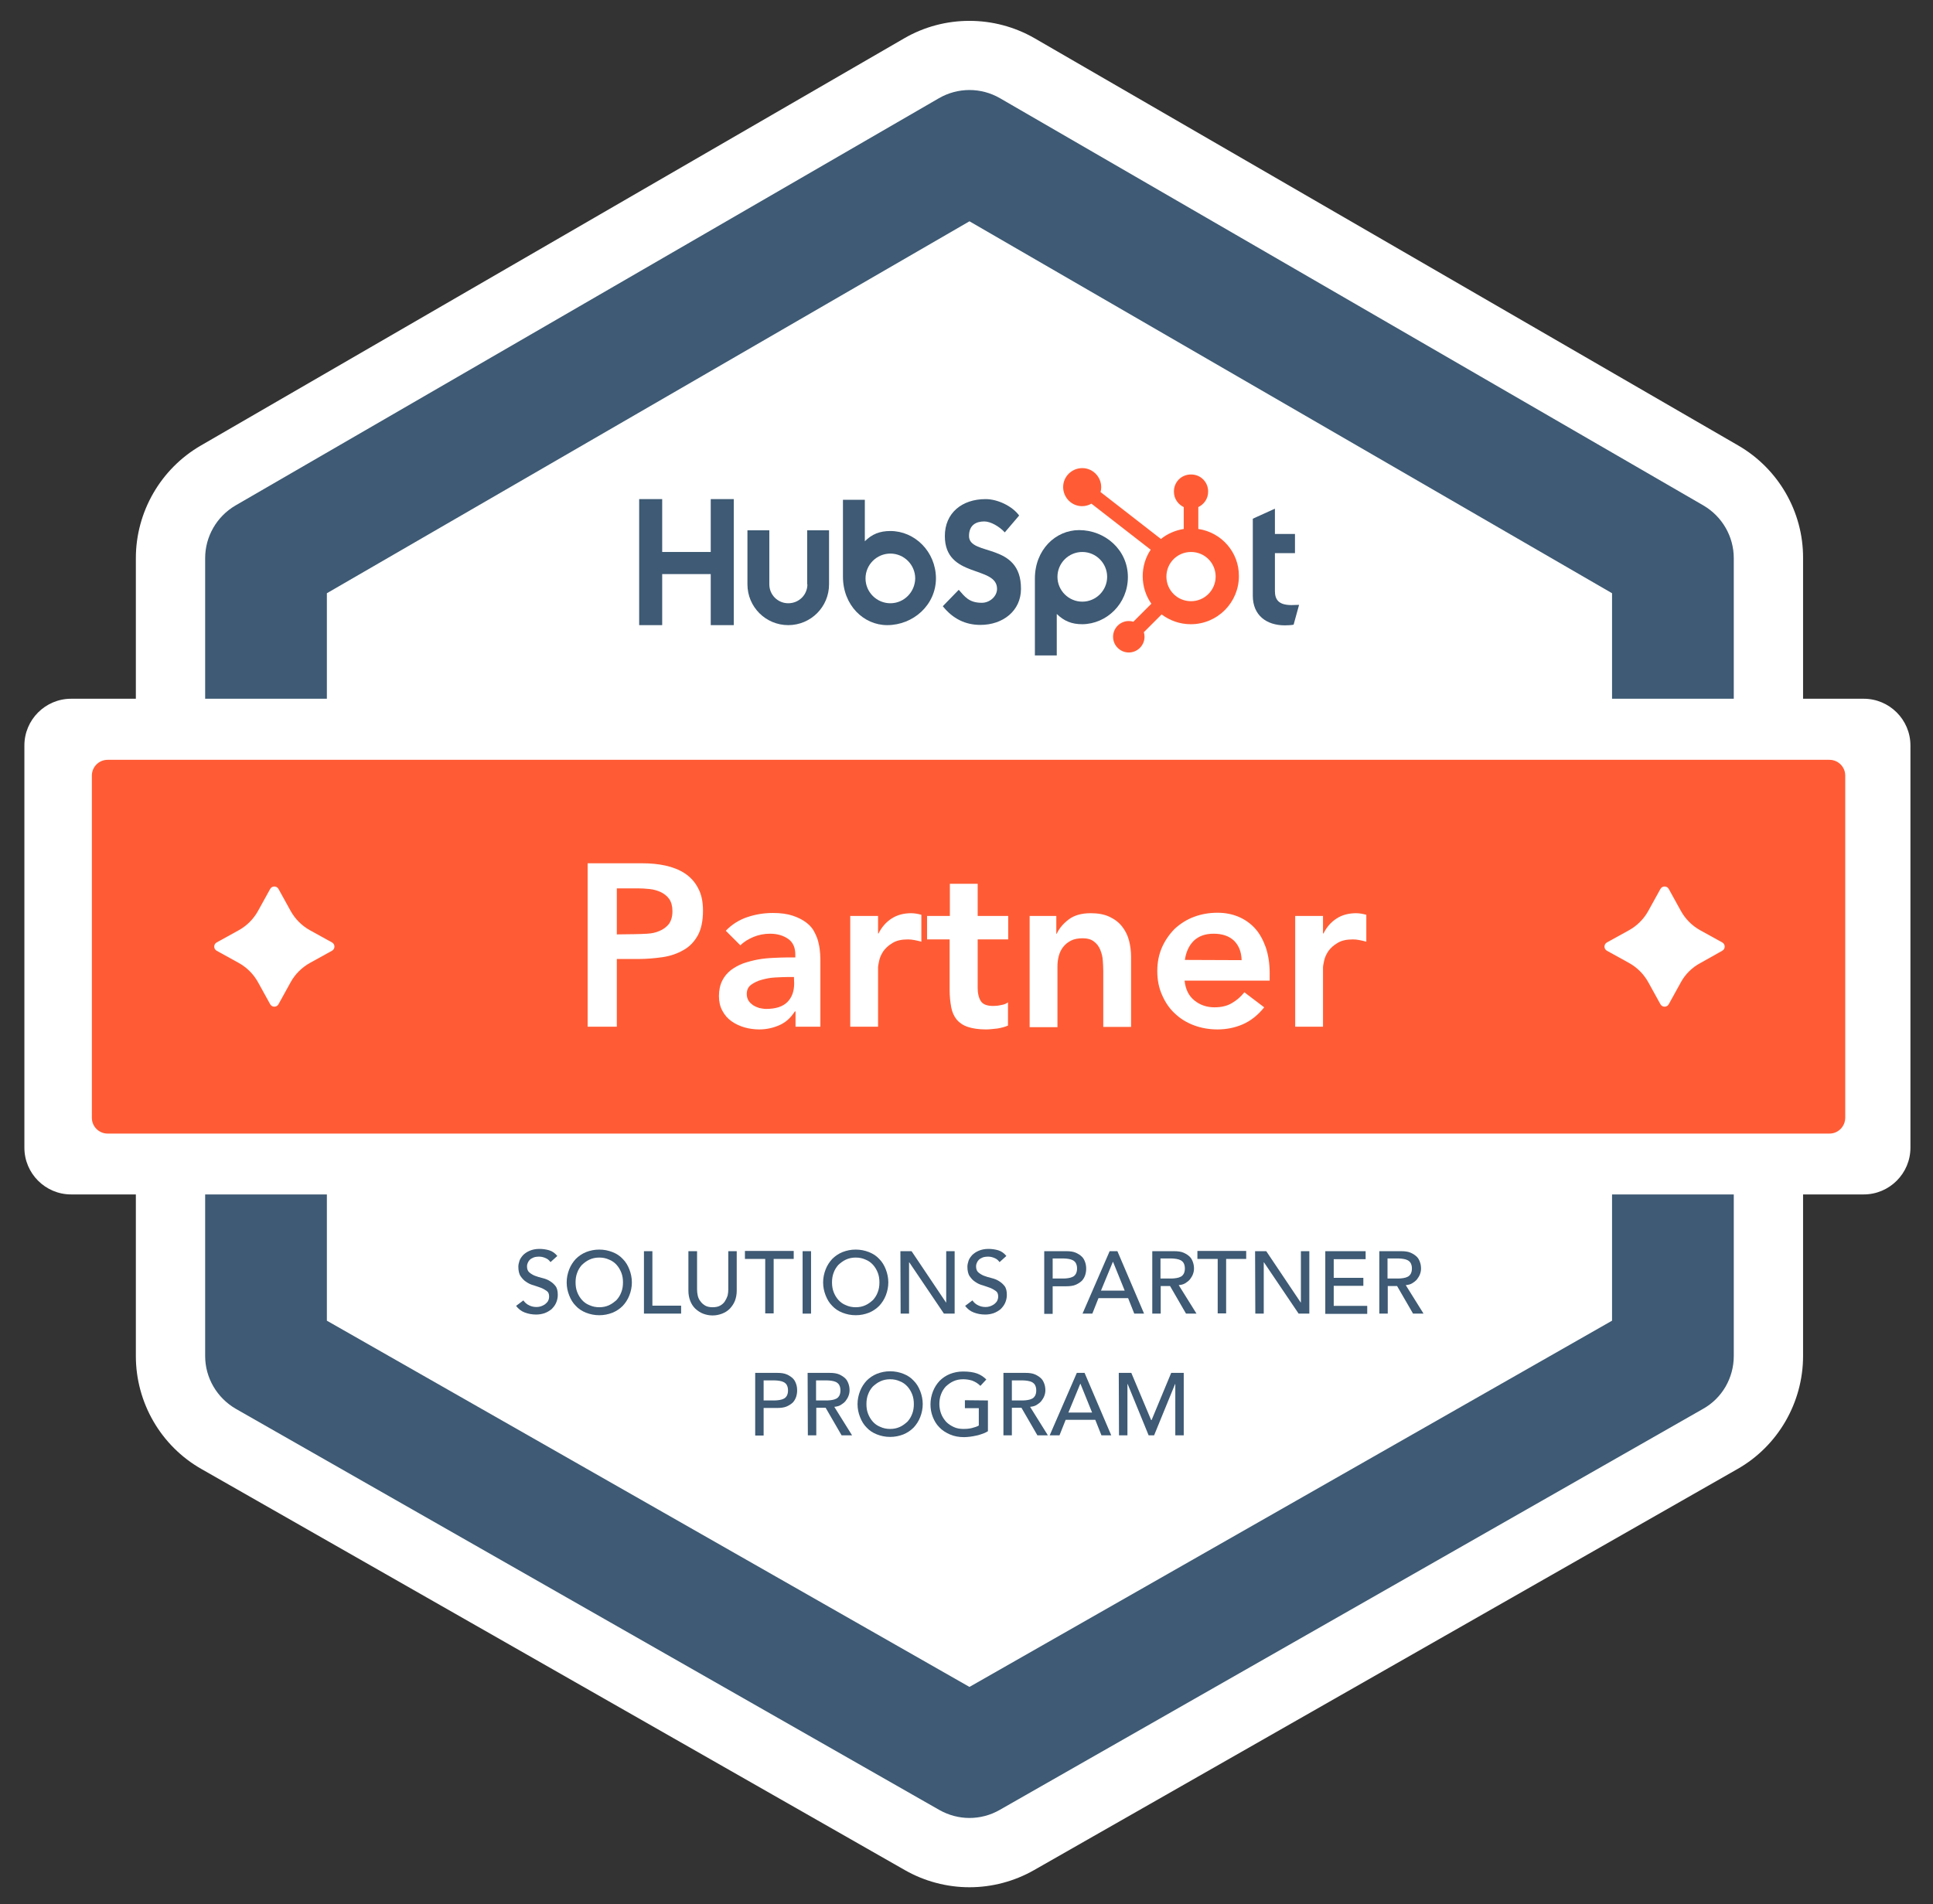 <svg xmlns="http://www.w3.org/2000/svg" xmlns:xlink="http://www.w3.org/1999/xlink" id="Layer_1" x="0px" y="0px" viewBox="0 0 848 835.6" style="enable-background:new 0 0 848 835.6;" xml:space="preserve"><rect x="0" y="0" width="848" height="835.6" fill="#333333" stroke="none"/><style type="text/css">	.st0{display:none;}	.st1{fill:#FFFFFF;}	.st2{fill:#3E5A74;}	.st3{fill:#FF5C35;}</style><g id="Layer_1_00000083048368549355698260000000971635399883968406_" class="st0"></g><g id="Outlined">	<g>		<path class="st1" d="M762.6,195.5L453.9,16.8c-17.7-10.2-39.6-10.2-57.2,0L88.1,195.5c-17.6,10.2-28.5,29.1-28.5,49.4V595   c0,20.5,11,39.5,28.8,49.6l308.6,176c8.6,4.9,18.4,7.5,28.3,7.5c9.9,0,19.7-2.6,28.3-7.5l308.6-176C780,634.5,791,615.4,791,595   V244.9C791.1,224.6,780.2,205.7,762.6,195.5z"></path>		<path class="st2" d="M425.3,797.7c-4.6,0-9.1-1.2-13.2-3.5l-308.6-176C95.2,613.4,90,604.6,90,595V244.9c0-9.5,5.1-18.3,13.3-23.1   L411.9,43.1c8.3-4.8,18.5-4.8,26.8,0l308.6,178.7c8.2,4.8,13.3,13.6,13.3,23.1V595c0,9.6-5.1,18.5-13.5,23.2l-308.6,176   C434.5,796.5,429.9,797.7,425.3,797.7z M143.4,579.5l281.9,160.7l281.9-160.7V260.3L425.3,97.1L143.4,260.3V579.5z M734,595   L734,595L734,595z"></path>		<path class="st1" d="M817.6,524.1H31.2c-11.3,0-20.5-9.2-20.5-20.5V327.1c0-11.3,9.2-20.5,20.5-20.5h786.4   c11.3,0,20.5,9.2,20.5,20.5v176.5C838.1,514.9,828.9,524.1,817.6,524.1z"></path>		<path class="st3" d="M802.6,497.4H47.2c-3.8,0-6.9-3.1-6.9-6.9V340.3c0-3.8,3.1-6.9,6.9-6.9h755.4c3.8,0,6.9,3.1,6.9,6.9v150.1   C809.5,494.3,806.4,497.4,802.6,497.4z"></path>		<g>			<path class="st1" d="M257.8,378.8h24.1c3.4,0,6.8,0.3,10,1s6,1.8,8.5,3.4c2.4,1.6,4.4,3.7,5.8,6.4c1.5,2.7,2.2,6,2.2,10    c0,4.5-0.8,8.2-2.3,10.9c-1.6,2.8-3.6,4.9-6.3,6.4c-2.6,1.5-5.7,2.6-9.2,3.1s-7.1,0.8-10.9,0.8h-9.1v29.7h-12.8L257.8,378.8    L257.8,378.8z M278.2,409.9c1.8,0,3.7-0.1,5.7-0.2c2-0.1,3.8-0.5,5.4-1.2c1.7-0.7,3-1.7,4.1-3c1-1.4,1.6-3.2,1.6-5.7    c0-2.2-0.5-4-1.4-5.3s-2.2-2.3-3.6-3c-1.5-0.7-3.1-1.2-5-1.4s-3.6-0.3-5.3-0.3h-9.1V410L278.2,409.9L278.2,409.9z"></path>			<path class="st1" d="M349,443.8h-0.3c-1.8,2.8-4,4.8-6.7,6s-5.7,1.9-8.9,1.9c-2.2,0-4.4-0.3-6.5-0.9c-2.1-0.6-4-1.5-5.7-2.7    s-3-2.7-4-4.6c-1-1.8-1.5-4-1.5-6.4c0-2.6,0.5-4.9,1.4-6.7c0.9-1.9,2.2-3.4,3.8-4.7c1.6-1.2,3.4-2.2,5.5-3    c2.1-0.7,4.3-1.3,6.5-1.7c2.3-0.4,4.5-0.6,6.8-0.7c2.3-0.1,4.5-0.2,6.5-0.2h3v-1.3c0-3-1-5.3-3.1-6.8s-4.8-2.3-8-2.3    c-2.6,0-5,0.5-7.2,1.4s-4.2,2.1-5.8,3.7l-6.4-6.4c2.7-2.8,5.9-4.8,9.5-6s7.3-1.8,11.2-1.8c3.4,0,6.3,0.4,8.7,1.2    c2.4,0.8,4.3,1.8,5.9,3s2.8,2.6,3.6,4.2c0.8,1.6,1.5,3.2,1.8,4.8c0.4,1.6,0.6,3.2,0.7,4.7s0.1,2.9,0.1,4v28H349V443.8z     M348.3,428.7h-2.5c-1.7,0-3.6,0.1-5.7,0.2c-2.1,0.1-4.1,0.5-5.9,1c-1.9,0.5-3.4,1.3-4.7,2.2c-1.3,1-1.9,2.3-1.9,4.1    c0,1.1,0.3,2.1,0.8,2.9c0.5,0.8,1.2,1.4,2,2c0.8,0.5,1.7,0.9,2.7,1.2c1,0.2,2,0.4,3,0.4c4.2,0,7.3-1,9.3-3s3-4.7,3-8.2    L348.3,428.7L348.3,428.7z"></path>			<path class="st1" d="M373,401.9h12.2v7.7h0.2c1.4-2.8,3.3-5,5.8-6.6s5.4-2.3,8.6-2.3c0.7,0,1.5,0.1,2.2,0.2    c0.7,0.1,1.4,0.3,2.2,0.5v11.8c-1-0.3-2-0.5-3-0.7s-1.9-0.3-2.9-0.3c-2.8,0-5.1,0.5-6.8,1.6c-1.7,1-3,2.2-4,3.6    c-0.9,1.4-1.5,2.7-1.8,4.1c-0.3,1.4-0.5,2.4-0.5,3v26H373L373,401.9L373,401.9z"></path>			<path class="st1" d="M406.7,412.2v-10.3h10v-14.1h12.2v14.1h13.4v10.3h-13.4v21.3c0,2.4,0.5,4.4,1.4,5.8c0.9,1.4,2.7,2.1,5.4,2.1    c1.1,0,2.3-0.1,3.5-0.4c1.3-0.2,2.3-0.6,3-1.2V450c-1.3,0.6-2.9,1-4.7,1.3c-1.9,0.2-3.5,0.4-4.9,0.4c-3.2,0-5.9-0.4-8-1.1    c-2.1-0.7-3.7-1.8-4.9-3.2c-1.2-1.5-2-3.3-2.4-5.4c-0.4-2.2-0.7-4.7-0.7-7.5v-22.3L406.7,412.2L406.7,412.2z"></path>			<path class="st1" d="M451.8,401.9h11.6v7.8h0.2c1.1-2.4,2.9-4.5,5.3-6.3c2.4-1.8,5.6-2.7,9.6-2.7c3.2,0,6,0.5,8.3,1.6    s4.1,2.5,5.5,4.3s2.4,3.8,3,6.1s0.9,4.7,0.9,7.2v30.7H484V426c0-1.4-0.1-2.9-0.2-4.5c-0.1-1.7-0.5-3.2-1.1-4.7s-1.5-2.7-2.7-3.6    c-1.2-1-2.9-1.5-5-1.5c-2,0-3.7,0.3-5.1,1c-1.4,0.7-2.5,1.6-3.4,2.7c-0.9,1.1-1.6,2.5-2,4s-0.6,3-0.6,4.7v26.6h-12.2v-48.8H451.8    z"></path>			<path class="st1" d="M519.7,430.5c0.4,3.6,1.8,6.5,4.3,8.5s5.4,3,8.8,3c3,0,5.6-0.6,7.7-1.9c2.1-1.2,3.9-2.8,5.4-4.7l8.7,6.6    c-2.8,3.5-6,6-9.5,7.5s-7.2,2.2-11,2.2c-3.6,0-7.1-0.6-10.3-1.8s-6-2.9-8.4-5.2c-2.4-2.2-4.2-4.9-5.6-8.1    c-1.4-3.1-2.1-6.6-2.1-10.5s0.7-7.3,2.1-10.5c1.4-3.1,3.3-5.8,5.6-8.1c2.4-2.2,5.2-4,8.4-5.2s6.7-1.8,10.3-1.8    c3.4,0,6.5,0.6,9.3,1.8s5.2,2.9,7.2,5.1c2,2.2,3.5,5,4.7,8.3c1.1,3.3,1.7,7,1.7,11.3v3.3h-37.3V430.5z M544.7,421.3    c-0.1-3.6-1.2-6.4-3.3-8.5c-2.2-2.1-5.2-3.1-9-3.1c-3.6,0-6.5,1-8.7,3.1c-2.1,2.1-3.4,4.9-3.9,8.4L544.7,421.3L544.7,421.3z"></path>			<path class="st1" d="M568.2,401.9h12.2v7.7h0.2c1.4-2.8,3.3-5,5.8-6.6s5.4-2.3,8.6-2.3c0.7,0,1.5,0.1,2.2,0.2    c0.7,0.1,1.4,0.3,2.2,0.5v11.8c-1-0.3-2-0.5-3-0.7s-1.9-0.3-2.9-0.3c-2.8,0-5.1,0.5-6.8,1.6c-1.7,1-3,2.2-4,3.6    c-0.9,1.4-1.5,2.7-1.8,4.1c-0.3,1.4-0.5,2.4-0.5,3v26h-12.2V401.9z"></path>		</g>		<g>			<path class="st2" d="M229.6,570.6c0.7,1,1.5,1.7,2.6,2.2c1,0.5,2.1,0.7,3.2,0.7c0.6,0,1.3-0.1,1.9-0.3s1.2-0.5,1.8-0.9    c0.5-0.4,1-0.9,1.3-1.4c0.3-0.6,0.5-1.2,0.5-2c0-1.1-0.3-1.9-1-2.4s-1.5-1-2.5-1.4s-2.1-0.7-3.2-1.1c-1.2-0.3-2.3-0.8-3.3-1.5    c-1-0.6-1.8-1.5-2.5-2.5s-1-2.5-1-4.2c0-0.8,0.2-1.7,0.5-2.6c0.3-0.9,0.9-1.7,1.6-2.5c0.7-0.7,1.7-1.4,2.9-1.9    c1.2-0.5,2.6-0.8,4.2-0.8c1.5,0,2.9,0.2,4.3,0.6c1.4,0.4,2.6,1.3,3.6,2.5l-3,2.7c-0.5-0.7-1.1-1.3-2-1.7s-1.8-0.7-2.9-0.7    c-1,0-1.9,0.1-2.6,0.4c-0.7,0.3-1.2,0.6-1.6,1s-0.7,0.9-0.9,1.4c-0.2,0.5-0.3,0.9-0.3,1.4c0,1.2,0.3,2.1,1,2.7    c0.7,0.6,1.5,1.1,2.5,1.5s2.1,0.7,3.3,1c1.2,0.3,2.3,0.7,3.2,1.3c1,0.6,1.8,1.3,2.5,2.2s1,2.2,1,3.9c0,1.3-0.3,2.5-0.8,3.6    s-1.2,1.9-2,2.7c-0.9,0.7-1.9,1.3-3,1.7c-1.2,0.4-2.4,0.6-3.7,0.6c-1.8,0-3.4-0.3-5-0.9c-1.6-0.6-2.8-1.6-3.8-2.9L229.6,570.6z"></path>			<path class="st2" d="M262.9,577.1c-2.1,0-4-0.4-5.8-1.1s-3.3-1.7-4.5-3c-1.3-1.3-2.2-2.8-2.9-4.6c-0.7-1.8-1.1-3.6-1.1-5.7    c0-2,0.4-3.9,1.1-5.7s1.7-3.3,2.9-4.6c1.3-1.3,2.8-2.3,4.5-3c1.8-0.7,3.7-1.1,5.8-1.1s4,0.4,5.8,1.1c1.8,0.7,3.3,1.7,4.5,3    c1.3,1.3,2.2,2.8,2.9,4.6c0.7,1.8,1.1,3.7,1.1,5.7s-0.4,3.9-1.1,5.7s-1.7,3.3-2.9,4.6c-1.3,1.3-2.8,2.3-4.5,3    C266.9,576.7,265,577.1,262.9,577.1z M262.9,573.6c1.6,0,3-0.3,4.3-0.9c1.3-0.6,2.3-1.4,3.3-2.3c0.9-1,1.6-2.1,2.1-3.5    c0.5-1.3,0.7-2.7,0.7-4.2s-0.2-2.9-0.7-4.2s-1.2-2.5-2.1-3.5s-2-1.8-3.3-2.3c-1.3-0.6-2.7-0.9-4.3-0.9c-1.6,0-3,0.3-4.3,0.9    c-1.3,0.6-2.3,1.4-3.3,2.3c-0.9,1-1.6,2.1-2.1,3.5c-0.5,1.3-0.7,2.7-0.7,4.2s0.2,2.9,0.7,4.2s1.2,2.5,2.1,3.5s2,1.8,3.3,2.3    C259.9,573.3,261.4,573.6,262.9,573.6z"></path>			<path class="st2" d="M282.5,549h3.7v23.9h12.6v3.5h-16.3L282.5,549L282.5,549z"></path>			<path class="st2" d="M305.8,549v16.8c0,0.9,0.1,1.7,0.3,2.7c0.2,0.9,0.6,1.8,1.2,2.5c0.5,0.8,1.3,1.4,2.1,1.9    c0.9,0.5,2,0.7,3.2,0.7c1.3,0,2.4-0.2,3.3-0.7s1.6-1.1,2.1-1.9c0.5-0.8,0.9-1.6,1.2-2.5c0.2-0.9,0.3-1.8,0.3-2.7V549h3.7v17.4    c0,1.6-0.3,3.1-0.8,4.4c-0.5,1.3-1.3,2.4-2.2,3.4c-1,1-2.1,1.7-3.4,2.2s-2.7,0.8-4.2,0.8s-2.9-0.3-4.2-0.8    c-1.3-0.5-2.4-1.3-3.4-2.2c-1-1-1.7-2.1-2.2-3.4c-0.5-1.3-0.8-2.8-0.8-4.4V549H305.8z"></path>			<path class="st2" d="M335.6,552.4h-8.8v-3.5h21.4v3.5h-8.8v23.9h-3.7v-23.9H335.6z"></path>			<path class="st2" d="M352.1,549h3.7v27.4h-3.7V549z"></path>			<path class="st2" d="M375.4,577.1c-2.1,0-4-0.4-5.8-1.1s-3.3-1.7-4.5-3c-1.3-1.3-2.2-2.8-2.9-4.6c-0.7-1.8-1.1-3.6-1.1-5.7    c0-2,0.4-3.9,1.1-5.7s1.7-3.3,2.9-4.6c1.3-1.3,2.8-2.3,4.5-3c1.8-0.7,3.7-1.1,5.8-1.1s4,0.4,5.8,1.1c1.8,0.7,3.3,1.7,4.5,3    c1.3,1.3,2.2,2.8,2.9,4.6c0.7,1.8,1.1,3.7,1.1,5.7s-0.4,3.9-1.1,5.7s-1.7,3.3-2.9,4.6c-1.3,1.3-2.8,2.3-4.5,3    C379.4,576.7,377.5,577.1,375.4,577.1z M375.4,573.6c1.6,0,3-0.3,4.3-0.9c1.3-0.6,2.3-1.4,3.3-2.3c0.9-1,1.6-2.1,2.1-3.5    c0.5-1.3,0.7-2.7,0.7-4.2s-0.2-2.9-0.7-4.2s-1.2-2.5-2.1-3.5s-2-1.8-3.3-2.3c-1.3-0.6-2.7-0.9-4.3-0.9c-1.6,0-3,0.3-4.3,0.9    c-1.3,0.6-2.3,1.4-3.3,2.3c-0.9,1-1.6,2.1-2.1,3.5c-0.5,1.3-0.7,2.7-0.7,4.2s0.2,2.9,0.7,4.2s1.2,2.5,2.1,3.5s2,1.8,3.3,2.3    C372.4,573.3,373.8,573.6,375.4,573.6z"></path>			<path class="st2" d="M395,549h4.9l15.1,22.5h0.1V549h3.7v27.4h-4.7l-15.2-22.5h-0.1v22.5h-3.7L395,549L395,549z"></path>			<path class="st2" d="M426.6,570.6c0.7,1,1.5,1.7,2.6,2.2c1,0.5,2.1,0.7,3.2,0.7c0.6,0,1.3-0.1,1.9-0.3c0.6-0.2,1.2-0.5,1.8-0.9    c0.5-0.4,1-0.9,1.3-1.4c0.3-0.6,0.5-1.2,0.5-2c0-1.1-0.3-1.9-1-2.4s-1.5-1-2.5-1.4s-2.1-0.7-3.2-1.1c-1.2-0.3-2.3-0.8-3.3-1.5    c-1-0.6-1.8-1.5-2.5-2.5s-1-2.5-1-4.2c0-0.8,0.2-1.7,0.5-2.6c0.3-0.9,0.9-1.7,1.6-2.5c0.7-0.7,1.7-1.4,2.9-1.9s2.6-0.8,4.2-0.8    c1.5,0,2.9,0.2,4.3,0.6c1.4,0.4,2.6,1.3,3.6,2.5l-3,2.7c-0.5-0.7-1.1-1.3-2-1.7s-1.8-0.7-2.9-0.7c-1,0-1.9,0.1-2.6,0.4    c-0.7,0.3-1.2,0.6-1.6,1c-0.4,0.4-0.7,0.9-0.9,1.4s-0.3,0.9-0.3,1.4c0,1.2,0.3,2.1,1,2.7c0.7,0.6,1.5,1.1,2.5,1.5s2.1,0.7,3.3,1    s2.3,0.7,3.2,1.3c1,0.6,1.8,1.3,2.5,2.2s1,2.2,1,3.9c0,1.3-0.3,2.5-0.8,3.6s-1.2,1.9-2,2.7c-0.9,0.7-1.9,1.3-3,1.7    c-1.2,0.4-2.4,0.6-3.7,0.6c-1.8,0-3.4-0.3-5-0.9c-1.6-0.6-2.8-1.6-3.8-2.9L426.6,570.6z"></path>			<path class="st2" d="M458.1,549h9.6c1.8,0,3.2,0.2,4.3,0.7s2,1.1,2.7,1.8s1.1,1.6,1.4,2.5c0.3,0.9,0.4,1.8,0.4,2.7    s-0.1,1.7-0.4,2.7c-0.3,0.9-0.7,1.7-1.4,2.5c-0.7,0.7-1.6,1.3-2.7,1.8c-1.1,0.5-2.6,0.7-4.3,0.7h-5.9v12.1h-3.7L458.1,549    L458.1,549z M461.8,561h4.9c0.7,0,1.4-0.1,2.1-0.2c0.7-0.1,1.3-0.3,1.9-0.6c0.6-0.3,1-0.8,1.3-1.3c0.3-0.6,0.5-1.3,0.5-2.3    s-0.2-1.7-0.5-2.3s-0.8-1-1.3-1.3c-0.6-0.3-1.2-0.5-1.9-0.6s-1.4-0.2-2.1-0.2h-4.9V561z"></path>			<path class="st2" d="M486.8,549h3.4l11.7,27.4h-4.3l-2.7-6.8h-13l-2.7,6.8h-4.3L486.8,549z M493.4,566.3l-5.1-12.6h-0.1    l-5.2,12.6H493.4z"></path>			<path class="st2" d="M505.4,549h9.6c1.8,0,3.2,0.2,4.3,0.7s2,1.1,2.7,1.8s1.1,1.6,1.4,2.5c0.3,0.9,0.4,1.8,0.4,2.7    s-0.2,1.7-0.5,2.5s-0.8,1.5-1.3,2.2c-0.6,0.7-1.3,1.2-2.1,1.7s-1.8,0.7-2.8,0.8l7.8,12.5h-4.6l-7-12.1h-4.1v12.1h-3.7V549H505.4z     M509.1,561h4.9c0.7,0,1.4-0.1,2.1-0.2c0.7-0.1,1.3-0.3,1.9-0.6c0.6-0.3,1-0.8,1.3-1.3c0.3-0.6,0.5-1.3,0.5-2.3s-0.2-1.7-0.5-2.3    s-0.8-1-1.3-1.3c-0.6-0.3-1.2-0.5-1.9-0.6s-1.4-0.2-2.1-0.2h-4.9V561z"></path>			<path class="st2" d="M534.1,552.4h-8.8v-3.5h21.4v3.5h-8.8v23.9h-3.7v-23.9H534.1z"></path>			<path class="st2" d="M550.6,549h4.9l15.1,22.5h0.1V549h3.7v27.4h-4.7l-15.2-22.5h-0.1v22.5h-3.7L550.6,549L550.6,549z"></path>			<path class="st2" d="M581.4,549h17.7v3.5h-14v8.2h13v3.5h-13v8.8h14.7v3.5h-18.4V549z"></path>			<path class="st2" d="M605,549h9.6c1.8,0,3.2,0.2,4.3,0.7s2,1.1,2.7,1.8s1.1,1.6,1.4,2.5c0.3,0.9,0.4,1.8,0.4,2.7    s-0.2,1.7-0.5,2.5s-0.8,1.5-1.3,2.2c-0.6,0.7-1.3,1.2-2.1,1.7s-1.8,0.7-2.8,0.8l7.8,12.5h-4.6l-7-12.1h-4.1v12.1h-3.7V549H605z     M608.7,561h4.9c0.7,0,1.4-0.1,2.1-0.2c0.7-0.1,1.3-0.3,1.9-0.6c0.6-0.3,1-0.8,1.3-1.3c0.3-0.6,0.5-1.3,0.5-2.3s-0.2-1.7-0.5-2.3    s-0.8-1-1.3-1.3c-0.6-0.3-1.2-0.5-1.9-0.6s-1.4-0.2-2.1-0.2h-4.9V561z"></path>			<path class="st2" d="M331.3,602.4h9.6c1.8,0,3.2,0.2,4.3,0.7c1.1,0.5,2,1.1,2.7,1.8s1.1,1.6,1.4,2.5s0.4,1.8,0.4,2.7    s-0.1,1.7-0.4,2.7c-0.3,0.9-0.7,1.7-1.4,2.5c-0.7,0.7-1.6,1.3-2.7,1.8s-2.6,0.7-4.3,0.7H335v12.1h-3.7V602.4z M335,614.5h4.9    c0.7,0,1.4-0.1,2.1-0.2c0.7-0.1,1.3-0.3,1.9-0.6s1-0.8,1.3-1.3c0.3-0.6,0.5-1.3,0.5-2.3s-0.2-1.7-0.5-2.3s-0.8-1-1.3-1.3    c-0.6-0.3-1.2-0.5-1.9-0.6c-0.7-0.1-1.4-0.2-2.1-0.2H335V614.5z"></path>			<path class="st2" d="M354.3,602.4h9.6c1.8,0,3.2,0.2,4.3,0.7c1.1,0.5,2,1.1,2.7,1.8s1.1,1.6,1.4,2.5s0.4,1.8,0.4,2.7    s-0.2,1.7-0.5,2.5s-0.8,1.5-1.3,2.2c-0.6,0.7-1.3,1.2-2.1,1.7c-0.8,0.5-1.8,0.7-2.8,0.8l7.8,12.5h-4.6l-7-12.1h-4.1v12.1h-3.7    L354.3,602.4L354.3,602.4z M358,614.5h4.9c0.7,0,1.4-0.1,2.1-0.2c0.7-0.1,1.3-0.3,1.9-0.6s1-0.8,1.3-1.3c0.3-0.6,0.5-1.3,0.5-2.3    s-0.2-1.7-0.5-2.3s-0.8-1-1.3-1.3c-0.6-0.3-1.2-0.5-1.9-0.6c-0.7-0.1-1.4-0.2-2.1-0.2H358V614.5z"></path>			<path class="st2" d="M390.5,630.5c-2.1,0-4-0.4-5.8-1.1s-3.3-1.7-4.5-3c-1.3-1.3-2.2-2.8-2.9-4.6c-0.7-1.8-1.1-3.6-1.1-5.7    c0-2,0.4-3.9,1.1-5.7s1.7-3.3,2.9-4.6c1.3-1.3,2.8-2.3,4.5-3c1.8-0.7,3.7-1.1,5.8-1.1s4,0.4,5.8,1.1c1.8,0.7,3.3,1.7,4.5,3    c1.3,1.3,2.2,2.8,2.9,4.6s1.1,3.7,1.1,5.7s-0.4,3.9-1.1,5.7c-0.7,1.8-1.7,3.3-2.9,4.6c-1.3,1.3-2.8,2.3-4.5,3    C394.5,630.1,392.6,630.5,390.5,630.5z M390.5,627c1.6,0,3-0.3,4.3-0.9c1.3-0.6,2.3-1.4,3.3-2.3c0.9-1,1.6-2.1,2.1-3.5    c0.5-1.3,0.7-2.7,0.7-4.2s-0.2-2.9-0.7-4.2s-1.2-2.5-2.1-3.5c-0.9-1-2-1.8-3.3-2.3c-1.3-0.6-2.7-0.9-4.3-0.9    c-1.6,0-3,0.3-4.3,0.9c-1.3,0.6-2.3,1.4-3.3,2.3c-0.9,1-1.6,2.1-2.1,3.5c-0.5,1.3-0.7,2.7-0.7,4.2s0.2,2.9,0.7,4.2    s1.2,2.5,2.1,3.5s2,1.8,3.3,2.3C387.5,626.7,388.9,627,390.5,627z"></path>			<path class="st2" d="M433.4,614.5V628c-0.7,0.4-1.4,0.8-2.3,1.1c-0.9,0.3-1.7,0.6-2.7,0.8s-1.8,0.4-2.8,0.5    c-0.9,0.1-1.8,0.2-2.7,0.2c-2.3,0-4.4-0.4-6.2-1.2s-3.4-1.8-4.6-3.1c-1.3-1.3-2.2-2.8-2.9-4.6s-1-3.6-1-5.5c0-2,0.4-3.9,1.1-5.7    c0.7-1.8,1.7-3.3,2.9-4.6c1.3-1.3,2.8-2.3,4.5-3c1.8-0.7,3.7-1.1,5.8-1.1c2.5,0,4.6,0.3,6.2,0.9c1.6,0.6,2.9,1.5,4,2.6l-2.6,2.8    c-1.1-1.1-2.3-1.8-3.6-2.3c-1.3-0.4-2.6-0.6-4-0.6c-1.6,0-3,0.3-4.3,0.9c-1.3,0.6-2.3,1.4-3.3,2.3c-0.9,1-1.6,2.1-2.1,3.5    c-0.5,1.3-0.7,2.7-0.7,4.2s0.3,3,0.8,4.3s1.3,2.5,2.2,3.5c1,1,2.1,1.7,3.4,2.3c1.3,0.6,2.7,0.8,4.2,0.8c1.3,0,2.6-0.1,3.7-0.4    s2.2-0.6,3-1.1v-7.6h-6.1v-3.5L433.4,614.5L433.4,614.5z"></path>			<path class="st2" d="M440.2,602.4h9.6c1.8,0,3.2,0.2,4.3,0.7s2,1.1,2.7,1.8s1.1,1.6,1.4,2.5c0.3,0.9,0.4,1.8,0.4,2.7    s-0.2,1.7-0.5,2.5s-0.8,1.5-1.3,2.2c-0.6,0.7-1.3,1.2-2.1,1.7s-1.8,0.7-2.8,0.8l7.8,12.5h-4.6l-7-12.1h-4.2v12.1h-3.7V602.4z     M443.9,614.5h4.9c0.7,0,1.4-0.1,2.1-0.2c0.7-0.1,1.3-0.3,1.9-0.6c0.6-0.3,1-0.8,1.3-1.3c0.3-0.6,0.5-1.3,0.5-2.3    s-0.2-1.7-0.5-2.3s-0.8-1-1.3-1.3c-0.6-0.3-1.2-0.5-1.9-0.6s-1.4-0.2-2.1-0.2h-4.9V614.5z"></path>			<path class="st2" d="M472.4,602.4h3.4l11.7,27.4h-4.3l-2.7-6.8h-13l-2.7,6.8h-4.3L472.4,602.4z M479.1,619.8l-5.1-12.6h-0.1    l-5.2,12.6H479.1z"></path>			<path class="st2" d="M490.8,602.4h5.5l8.7,20.7h0.2l8.6-20.7h5.5v27.4h-3.7v-22.5h-0.1l-9.2,22.5h-2.4l-9.2-22.5h-0.1v22.5h-3.7    L490.8,602.4L490.8,602.4z"></path>		</g>		<path class="st1" d="M737.4,431l-5.3,9.6c-0.8,1.5-2.9,1.5-3.7,0l-5.3-9.6c-2-3.6-4.9-6.5-8.5-8.5l-9.6-5.3   c-1.5-0.8-1.5-2.9,0-3.7l9.6-5.3c3.6-2,6.5-4.9,8.5-8.5l5.3-9.6c0.8-1.5,2.9-1.5,3.7,0l5.3,9.6c2,3.6,4.9,6.5,8.5,8.5l9.6,5.3   c1.5,0.8,1.5,2.9,0,3.7l-9.6,5.4C742.3,424.5,739.3,427.5,737.4,431z"></path>		<path class="st1" d="M127.5,431l-5.3,9.6c-0.8,1.5-2.9,1.5-3.7,0l-5.3-9.6c-2-3.6-4.9-6.5-8.5-8.5l-9.6-5.3   c-1.5-0.8-1.5-2.9,0-3.7l9.6-5.3c3.6-2,6.5-4.9,8.5-8.5l5.3-9.6c0.8-1.5,2.9-1.5,3.7,0l5.3,9.6c2,3.6,4.9,6.5,8.5,8.5l9.6,5.3   c1.5,0.8,1.5,2.9,0,3.7l-9.6,5.3C132.4,424.5,129.4,427.5,127.5,431z"></path>		<g>			<polygon class="st2" points="311.8,219 311.8,242.2 290.5,242.2 290.5,219 280.4,219 280.4,274.3 290.5,274.3 290.5,251.9     311.8,251.9 311.8,274.3 321.9,274.3 321.9,219    "></polygon>			<g>				<path class="st2" d="M354.2,256.4c0,4.6-3.7,8.3-8.4,8.3c-4.6,0-8.3-3.7-8.3-8.3v-23.7h-9.6v23.7c0,9.9,8,17.9,17.9,17.9     s17.9-8,17.9-17.9v-23.7h-9.6v23.7H354.2z"></path>				<path class="st2" d="M425.1,235.2c0-4.9,3.2-6.4,6.7-6.4c2.8,0,6.6,2.2,9,4.8l6.3-7.4c-3.1-4.2-9.5-7.2-14.7-7.2     c-10.4,0-17.9,6.1-17.9,16.2c0,18.7,22.9,12.8,22.9,23.2c0,3.2-3.1,6.1-6.7,6.1c-5.7,0-7.5-2.8-10.1-5.7l-7,7.2     c4.4,5.5,9.9,8.2,16.5,8.2c9.9,0,17.8-6.2,17.8-15.8C448,237.7,425.1,244.2,425.1,235.2"></path>				<path class="st2" d="M566.6,265.5c-5.7,0-7.3-2.4-7.3-6.2v-16.6h8.8v-8.4h-8.8v-11.1l-9.7,4.4v33.8c0,8.6,6,13,14.1,13     c1.2,0,2.9-0.1,3.8-0.3l2.4-8.7C568.9,265.4,567.7,265.5,566.6,265.5"></path>				<path class="st2" d="M390.6,233c-4.7,0-8.1,1.4-11.2,4.5v-18.2h-9.6V253c0,12.6,9.1,21.3,19.4,21.3c11.4,0,21.4-8.8,21.4-20.6     C410.5,242,401.3,233,390.6,233 M390.6,264.7c-6,0-10.9-4.9-10.9-10.9c0-6,4.9-10.9,10.9-10.9s10.9,4.9,10.9,10.9     C401.4,259.8,396.6,264.7,390.6,264.7"></path>				<path class="st2" d="M494.8,253.2c0-11.9-10-20.6-21.4-20.6c-10.3,0-19.4,8.6-19.4,21.3v33.7h9.6v-18.2     c3.2,3.1,6.5,4.5,11.2,4.5C485.5,273.8,494.8,264.9,494.8,253.2 M485.7,253.1c0,6-4.9,10.9-10.9,10.9s-10.9-4.9-10.9-10.9     c0-6,4.9-10.9,10.9-10.9C480.8,242.2,485.7,247.1,485.7,253.1"></path>			</g>			<g>				<path class="st3" d="M525.7,232.1v-9.6c2.5-1.2,4.3-3.7,4.3-6.7v-0.2c0-4.1-3.3-7.4-7.4-7.4h-0.2c-4.1,0-7.4,3.3-7.4,7.4v0.2     c0,3,1.8,5.5,4.3,6.7v9.6c-3.7,0.6-7.2,2.1-10,4.4l-26.5-20.6c0.2-0.7,0.3-1.4,0.3-2.1c0-4.6-3.7-8.4-8.3-8.4s-8.4,3.7-8.4,8.3     c0,4.6,3.7,8.4,8.3,8.4c1.5,0,2.9-0.4,4.1-1.1l26,20.2c-2.2,3.3-3.5,7.3-3.5,11.6c0,4.5,1.4,8.7,3.8,12.1l-7.9,7.9     c-0.6-0.2-1.3-0.3-2-0.3c-3.8,0-6.9,3.1-6.9,6.9s3.1,6.9,6.9,6.9c3.8,0,6.9-3.1,6.9-6.9c0-0.7-0.1-1.3-0.3-2l7.8-7.8     c3.6,2.7,8,4.3,12.8,4.3c11.7,0,21.1-9.5,21.1-21.1C543.6,242.4,535.9,233.6,525.7,232.1 M522.5,263.8c-6,0-10.8-4.8-10.8-10.8     c0-6,4.8-10.8,10.8-10.8s10.8,4.8,10.8,10.8C533.3,258.9,528.5,263.8,522.5,263.8"></path>			</g>		</g>	</g></g></svg>